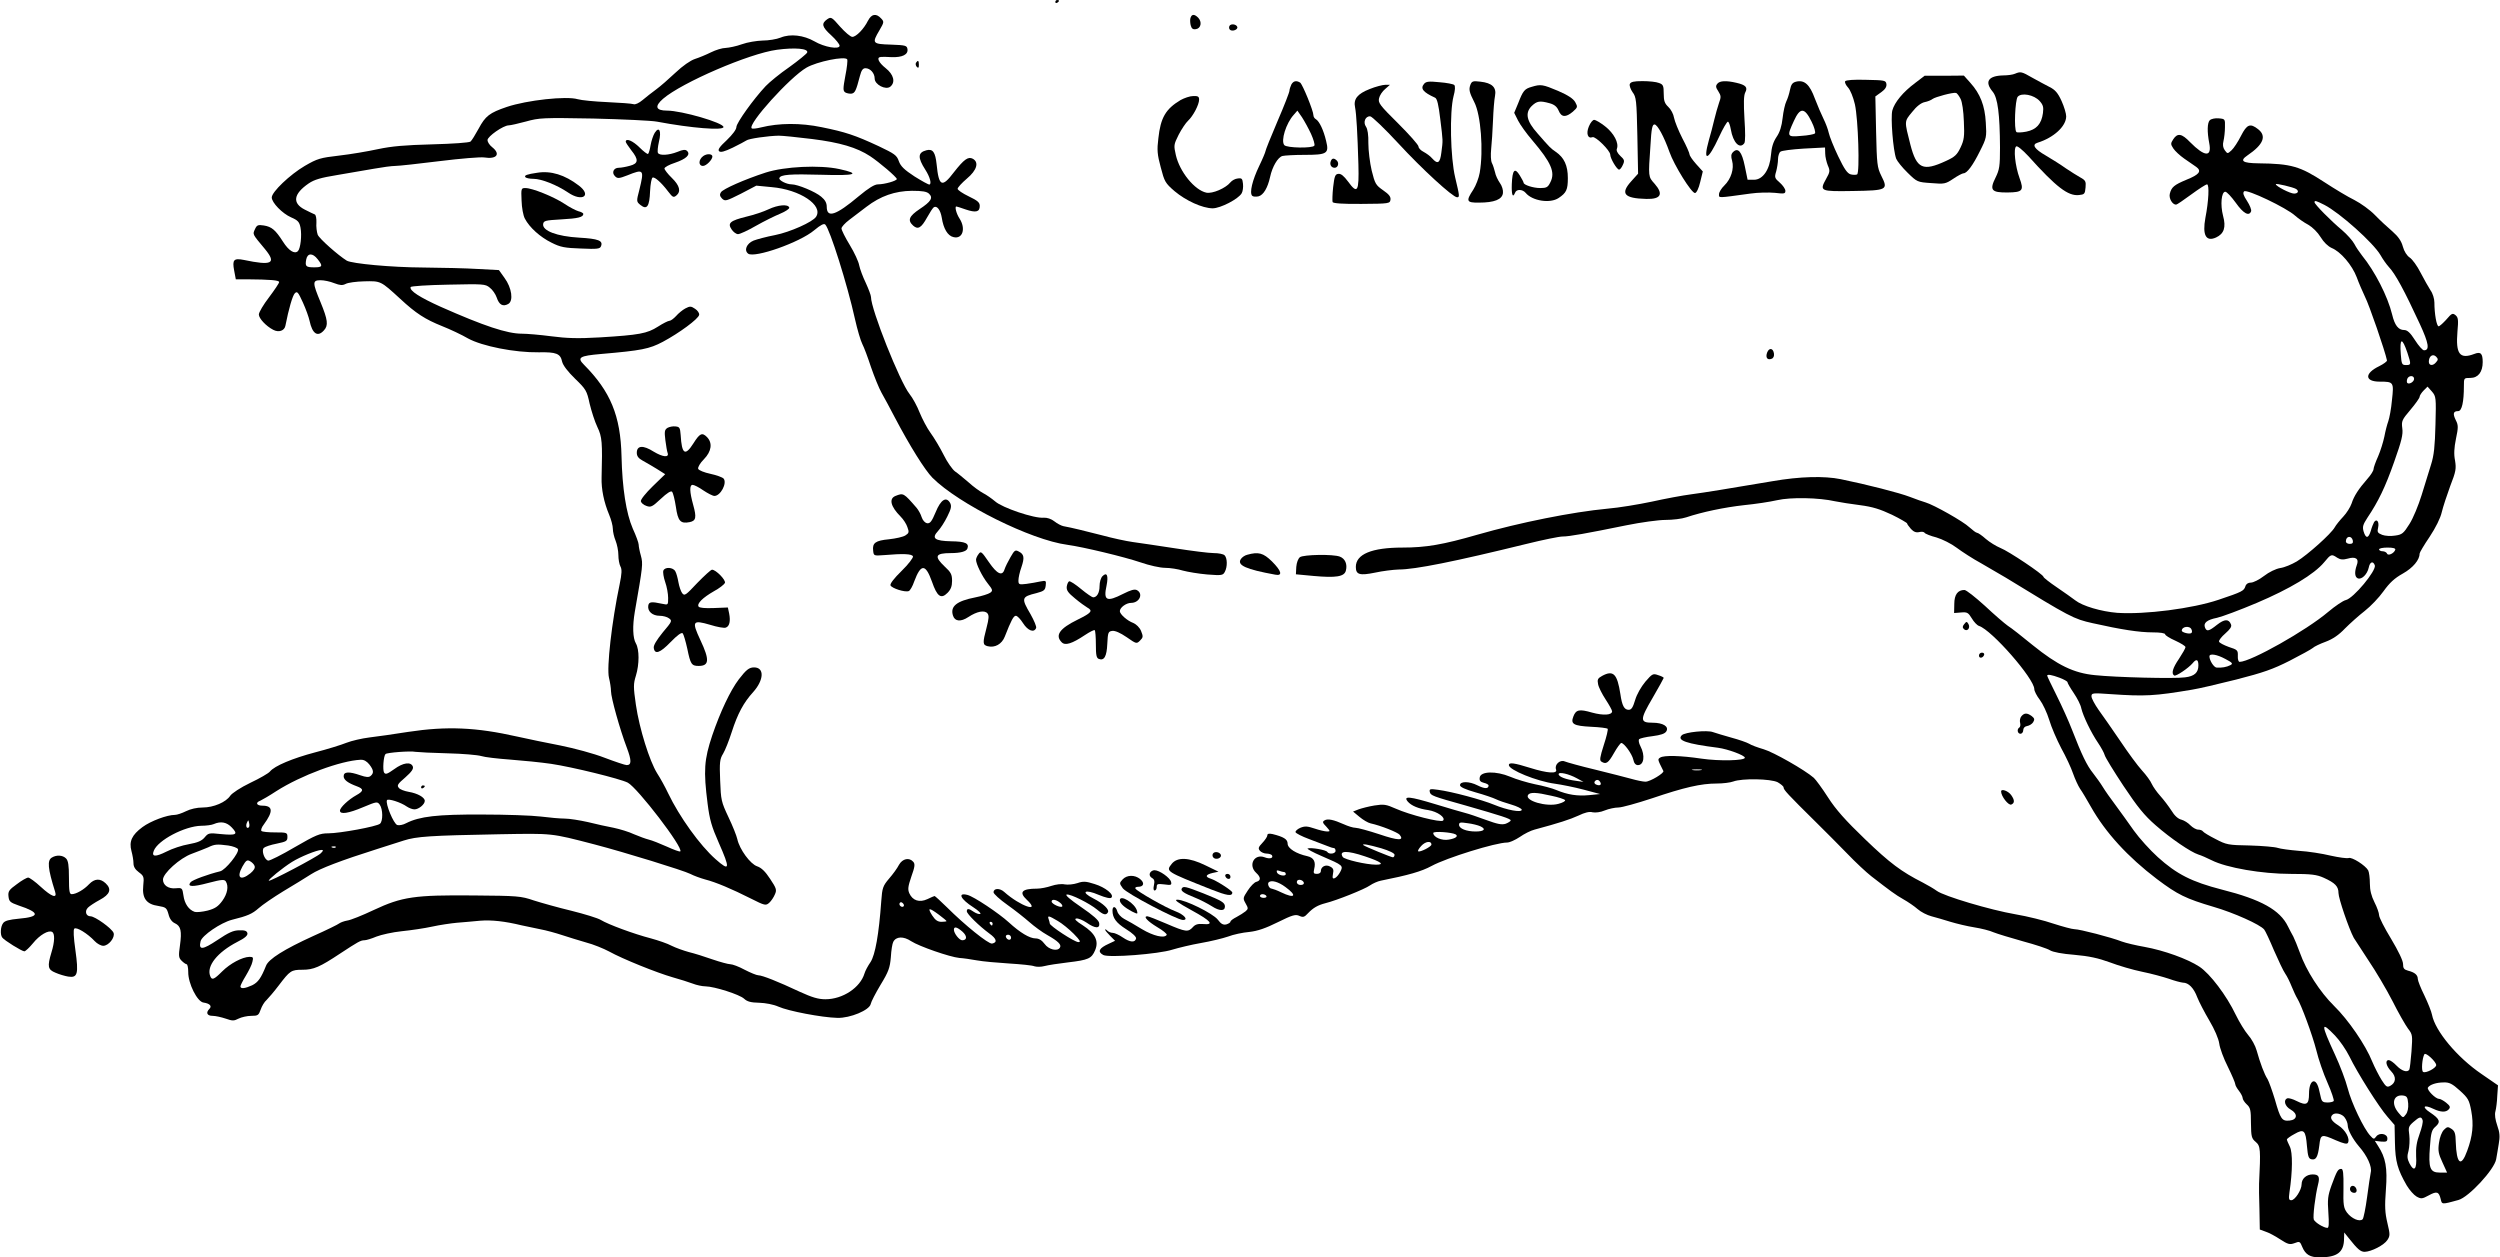 <?xml version="1.0" encoding="UTF-8"?><svg xmlns="http://www.w3.org/2000/svg" xmlns:xlink="http://www.w3.org/1999/xlink" height="682.0" preserveAspectRatio="xMidYMid meet" version="1.0" viewBox="107.6 693.0 1356.0 682.0" width="1356.0" zoomAndPan="magnify"><g id="change1_1"><path d="M6800 14519 c0 -5 5 -7 10 -4 6 3 10 8 10 11 0 2 -4 4 -10 4 -5 0 -10 -5 -10 -11z" fill="inherit" transform="matrix(.1 0 0 -.1 0 2146)"/><path d="M5784 14418 c-22 -45 -64 -88 -85 -88 -10 0 -39 25 -66 55 -46 53 -49 55 -71 40 -32 -23 -28 -41 23 -87 25 -23 45 -48 45 -56 0 -22 -83 -8 -137 24 -58 33 -130 42 -183 20 -22 -9 -66 -16 -98 -16 -31 -1 -82 -9 -112 -20 -30 -11 -70 -19 -88 -20 -18 0 -54 -11 -80 -24 -26 -13 -65 -29 -87 -36 -24 -8 -66 -37 -105 -74 -36 -34 -83 -75 -105 -91 -22 -16 -55 -42 -74 -58 -19 -16 -40 -26 -49 -22 -8 3 -72 8 -141 11 -69 3 -142 10 -162 16 -61 18 -274 -5 -384 -42 -94 -32 -116 -49 -153 -118 -18 -33 -37 -64 -44 -70 -8 -6 -97 -12 -208 -15 -149 -4 -218 -10 -294 -26 -55 -12 -149 -28 -211 -35 -102 -12 -117 -16 -186 -56 -80 -47 -179 -141 -179 -171 0 -28 57 -87 105 -108 37 -16 45 -25 51 -56 8 -42 0 -113 -14 -127 -18 -18 -50 2 -81 51 -41 64 -61 81 -104 88 -32 5 -38 2 -48 -20 -13 -29 -16 -24 55 -109 63 -77 37 -90 -115 -58 -55 11 -64 1 -53 -57 l9 -48 60 0 c127 -1 175 -5 175 -15 0 -6 -25 -43 -55 -83 -30 -39 -55 -81 -55 -93 0 -21 39 -63 78 -83 30 -16 61 -5 66 22 18 92 39 164 51 176 13 13 18 7 44 -50 16 -35 32 -80 36 -99 15 -71 44 -90 78 -52 25 27 21 57 -18 152 -45 108 -45 120 0 120 19 0 52 -7 74 -16 32 -12 44 -13 62 -4 12 7 58 13 101 14 90 2 88 3 195 -95 85 -79 135 -111 227 -148 43 -17 107 -47 141 -67 77 -42 254 -77 383 -75 96 2 118 -7 127 -51 5 -20 30 -53 70 -92 59 -57 64 -65 79 -135 10 -41 28 -98 42 -127 26 -54 28 -83 23 -274 -2 -64 13 -135 41 -202 11 -26 20 -60 20 -76 0 -16 7 -46 15 -65 8 -20 15 -55 15 -77 0 -23 5 -51 11 -62 9 -16 8 -39 -4 -97 -43 -204 -71 -453 -58 -507 6 -24 11 -57 11 -73 0 -35 48 -207 86 -307 26 -69 26 -94 -1 -94 -8 0 -62 18 -120 40 -59 23 -164 51 -238 66 -73 14 -179 36 -237 49 -222 50 -380 57 -591 25 -74 -12 -168 -25 -209 -30 -41 -5 -97 -18 -125 -29 -27 -11 -104 -35 -170 -52 -121 -32 -220 -73 -245 -104 -7 -9 -55 -37 -106 -61 -54 -26 -99 -56 -109 -70 -23 -35 -90 -64 -150 -64 -31 0 -66 -8 -90 -20 -22 -11 -49 -20 -60 -20 -43 0 -131 -33 -176 -66 -58 -43 -74 -78 -60 -130 6 -22 11 -51 11 -66 0 -19 9 -34 29 -49 27 -20 29 -25 24 -73 -7 -68 17 -101 82 -110 41 -7 45 -10 55 -45 6 -25 19 -42 35 -49 32 -15 38 -42 27 -121 -8 -56 -7 -66 9 -82 11 -11 23 -19 27 -19 5 0 9 -19 9 -42 -1 -62 49 -162 83 -166 34 -5 47 -19 32 -34 -21 -21 -13 -38 17 -38 16 0 47 -7 71 -15 37 -13 45 -13 70 0 16 8 47 15 69 15 36 0 40 3 51 34 6 18 20 42 32 52 11 11 41 46 66 79 61 80 67 85 129 85 60 0 94 15 204 88 96 63 111 72 132 72 10 0 39 9 65 20 26 10 88 24 137 29 50 5 124 16 165 25 41 9 102 18 135 21 33 3 89 7 125 11 62 5 135 -3 225 -25 22 -5 67 -14 100 -21 33 -6 87 -21 120 -32 33 -11 92 -29 130 -40 39 -10 95 -33 125 -49 74 -41 258 -115 345 -140 39 -11 87 -26 108 -34 20 -8 52 -15 70 -15 49 -1 184 -44 209 -67 17 -16 37 -21 82 -22 34 -1 77 -9 104 -21 53 -24 236 -59 320 -61 69 -2 175 42 181 76 2 11 26 58 53 103 44 72 51 93 56 150 2 37 8 74 13 83 15 30 55 32 97 4 43 -28 210 -86 262 -91 19 -1 61 -7 94 -13 32 -6 111 -13 175 -17 64 -4 126 -10 137 -15 12 -4 37 -4 55 1 19 5 76 14 128 20 111 13 128 21 147 66 21 50 1 91 -67 135 -38 24 -48 35 -35 37 9 2 34 -8 55 -22 47 -33 74 -34 69 -3 -2 15 -32 42 -98 87 -60 41 -89 66 -78 68 20 4 124 -48 165 -82 33 -28 48 -32 58 -15 10 15 -24 48 -79 76 -71 36 -46 52 30 19 36 -15 63 -21 68 -15 17 16 -32 56 -91 74 -47 15 -61 16 -93 5 -21 -7 -52 -10 -69 -7 -17 4 -48 0 -72 -8 -23 -8 -58 -15 -78 -15 -82 0 -100 -19 -56 -60 80 -75 -36 -35 -122 42 -24 22 -58 21 -58 -2 0 -8 34 -39 75 -68 41 -29 95 -72 120 -94 25 -22 68 -54 97 -70 58 -33 78 -52 68 -68 -13 -22 -61 -11 -83 20 -15 20 -31 30 -49 30 -32 0 -84 31 -145 87 -55 50 -191 141 -225 149 -55 14 -37 -23 32 -67 28 -18 44 -34 38 -36 -7 -3 -23 3 -35 11 -27 19 -38 20 -38 3 0 -14 66 -79 123 -121 39 -28 44 -48 14 -54 -19 -4 -150 102 -244 196 -35 34 -65 62 -68 62 -2 0 -20 -8 -39 -17 -43 -20 -80 -8 -98 32 -9 21 -7 37 11 90 19 53 21 68 11 80 -22 26 -59 18 -78 -16 -9 -18 -33 -51 -54 -75 -33 -39 -37 -50 -42 -121 -13 -182 -33 -292 -58 -331 -14 -20 -29 -48 -33 -62 -23 -77 -118 -140 -212 -140 -39 0 -72 10 -140 41 -117 55 -203 89 -224 89 -9 0 -43 14 -74 30 -31 17 -66 30 -78 30 -11 0 -55 12 -96 26 -42 15 -100 33 -129 40 -29 8 -71 23 -93 34 -22 12 -72 29 -112 40 -93 24 -233 76 -272 100 -16 10 -88 32 -160 50 -71 17 -163 43 -204 56 -70 24 -88 25 -325 27 -322 3 -389 -7 -543 -79 -61 -29 -126 -55 -143 -57 -17 -3 -36 -10 -43 -15 -7 -6 -70 -37 -142 -69 -158 -72 -242 -125 -256 -161 -27 -67 -43 -90 -75 -106 -39 -18 -64 -21 -64 -6 0 5 13 31 29 57 16 27 33 60 36 76 6 24 4 27 -16 27 -39 -1 -105 -36 -148 -79 -45 -45 -56 -49 -65 -25 -21 54 39 129 147 185 42 21 57 35 55 47 -3 13 -14 17 -44 16 -32 0 -58 -12 -119 -53 -81 -54 -103 -56 -91 -6 8 31 109 100 170 116 85 21 110 32 145 63 20 18 80 59 134 92 54 32 122 74 150 92 48 31 163 75 362 138 44 14 107 34 141 45 69 22 140 27 519 34 292 5 276 7 515 -55 168 -44 482 -141 520 -160 19 -10 55 -23 80 -30 59 -15 146 -52 247 -103 79 -40 83 -40 102 -23 10 9 24 30 30 45 11 24 8 33 -26 84 -26 40 -47 60 -70 68 -37 12 -96 92 -108 148 -4 18 -25 71 -48 119 -39 83 -41 92 -45 199 -4 98 -2 116 16 145 11 18 32 71 47 118 32 99 64 159 116 216 59 66 62 134 5 134 -27 0 -43 -13 -83 -65 -46 -61 -100 -175 -144 -304 -44 -132 -48 -190 -25 -371 11 -86 22 -124 60 -210 64 -145 61 -159 -17 -90 -85 75 -196 230 -257 357 -16 34 -43 83 -60 109 -41 66 -96 241 -115 371 -14 97 -14 113 0 158 19 62 19 142 0 175 -17 29 -19 94 -6 171 44 252 45 260 33 305 -7 24 -12 51 -12 60 0 9 -14 48 -32 87 -36 83 -57 220 -61 392 -5 220 -60 352 -204 497 -39 39 -23 48 93 58 220 19 261 27 335 66 88 47 193 124 197 146 2 9 -8 24 -22 33 -22 15 -28 15 -53 2 -15 -8 -38 -27 -50 -41 -13 -14 -29 -26 -36 -26 -7 0 -35 -14 -63 -32 -58 -37 -101 -45 -314 -58 -120 -7 -180 -5 -264 6 -61 8 -132 14 -159 14 -81 0 -206 42 -441 146 -113 51 -170 87 -163 107 1 5 93 11 203 13 191 4 202 4 226 -16 15 -11 32 -36 38 -54 13 -39 33 -51 62 -35 30 16 20 88 -20 142 l-30 42 -113 6 c-63 4 -197 7 -299 8 -173 1 -384 21 -413 37 -47 29 -150 120 -158 141 -5 14 -9 44 -7 66 1 22 -3 42 -9 44 -6 2 -30 14 -54 26 -69 35 -62 85 21 142 31 21 65 31 157 46 65 11 154 26 198 34 44 8 96 15 115 15 19 0 127 12 240 26 113 14 222 23 242 20 68 -11 91 18 43 56 -14 11 -25 28 -25 38 0 20 86 80 115 80 10 0 53 10 94 21 72 20 91 21 366 16 159 -4 315 -11 345 -17 186 -35 360 -49 360 -29 0 23 -227 89 -306 89 -62 0 -69 23 -22 64 102 88 468 246 618 266 97 13 172 7 164 -15 -3 -7 -47 -43 -97 -79 -51 -35 -108 -82 -128 -103 -66 -70 -159 -200 -159 -222 0 -13 -20 -40 -52 -71 -39 -36 -50 -52 -42 -60 8 -8 28 -3 74 19 34 17 67 34 74 39 12 10 118 25 176 26 19 0 100 -8 180 -18 152 -19 243 -46 315 -93 50 -33 145 -114 145 -124 0 -10 -67 -29 -102 -29 -19 0 -51 -20 -104 -64 -125 -105 -174 -121 -174 -57 0 20 -9 37 -30 54 -31 27 -128 67 -160 67 -28 0 -71 22 -67 34 6 19 57 23 230 18 184 -6 215 5 95 31 -106 23 -297 14 -399 -19 -114 -37 -232 -89 -243 -107 -8 -12 -6 -21 6 -34 17 -16 22 -14 102 26 l84 44 83 -8 c154 -13 282 -99 241 -161 -18 -28 -141 -83 -222 -99 -47 -9 -99 -23 -117 -30 -38 -16 -53 -53 -29 -71 35 -25 280 61 358 127 36 30 53 38 60 31 25 -25 120 -326 161 -512 13 -58 31 -119 40 -136 9 -17 30 -73 47 -125 18 -52 43 -114 57 -139 14 -25 46 -83 70 -130 84 -160 165 -289 206 -331 143 -143 535 -338 732 -364 87 -12 307 -65 396 -95 49 -17 107 -30 135 -30 27 0 70 -7 96 -15 26 -7 85 -17 132 -21 78 -6 85 -5 95 14 15 27 14 75 -1 90 -7 7 -33 12 -59 12 -26 0 -120 12 -210 26 -90 14 -193 29 -229 34 -36 5 -110 21 -165 36 -94 24 -162 41 -211 50 -11 2 -34 14 -49 26 -18 14 -40 21 -59 20 -50 -5 -224 54 -262 88 -19 16 -49 37 -67 46 -17 9 -53 35 -78 58 -26 22 -58 49 -73 59 -14 10 -43 51 -62 90 -20 40 -52 93 -71 119 -19 26 -45 76 -59 110 -13 34 -38 80 -55 101 -52 65 -209 459 -209 526 0 9 -13 43 -28 76 -16 33 -32 76 -36 96 -3 19 -26 69 -51 110 -25 41 -45 81 -45 90 0 8 19 29 43 47 23 17 65 49 92 70 77 59 155 86 247 87 57 0 81 -4 93 -16 23 -22 11 -42 -51 -83 -58 -39 -67 -61 -35 -90 26 -23 44 -12 75 44 15 27 31 52 37 56 17 10 36 -15 43 -57 9 -59 32 -98 63 -105 50 -13 69 46 33 101 -17 26 -27 65 -17 65 2 0 25 -7 50 -16 56 -19 77 -14 77 19 0 19 -12 29 -60 52 -33 16 -60 34 -60 41 0 7 23 32 50 55 55 46 67 89 32 108 -25 13 -47 -3 -102 -73 -65 -86 -82 -78 -94 43 -7 65 -20 85 -55 76 -47 -12 -49 -39 -6 -106 25 -39 35 -77 22 -80 -5 -1 -41 19 -81 44 -55 36 -75 55 -85 83 -11 32 -23 40 -109 81 -129 60 -181 77 -309 103 -115 24 -232 23 -329 -1 -24 -6 -48 -9 -51 -5 -23 22 207 277 297 329 57 33 209 64 221 45 3 -5 -1 -45 -10 -89 -13 -70 -13 -81 -1 -90 8 -5 24 -8 34 -7 19 3 25 15 46 96 8 31 16 42 30 42 26 0 50 -27 50 -56 0 -33 60 -64 85 -44 29 24 18 66 -25 100 -39 31 -52 59 -27 61 6 1 33 1 59 -1 58 -2 90 14 86 43 -3 20 -9 22 -90 25 -101 3 -104 7 -62 78 25 43 26 46 9 64 -27 29 -52 25 -71 -12z m-2985 -1294 c29 -37 27 -44 -18 -44 -46 0 -51 5 -44 43 7 35 35 36 62 1z m705 -2680 c82 -2 164 -9 183 -15 18 -6 88 -14 156 -19 67 -5 167 -15 222 -23 115 -17 375 -81 416 -102 53 -28 303 -354 285 -373 -3 -3 -36 9 -73 26 -38 17 -81 34 -98 38 -16 4 -52 17 -80 29 -27 13 -77 28 -110 35 -33 6 -96 20 -140 31 -45 10 -101 19 -126 19 -24 0 -83 5 -129 11 -47 6 -191 11 -320 11 -243 1 -338 -10 -411 -47 -16 -9 -38 -13 -48 -10 -20 6 -66 118 -56 135 6 10 74 -11 108 -35 12 -8 30 -15 41 -15 23 0 56 27 56 46 0 19 -39 41 -87 49 -23 4 -48 13 -54 22 -11 13 -6 21 35 56 35 31 46 47 41 60 -11 26 -52 21 -101 -15 -38 -27 -47 -30 -55 -18 -8 14 -3 89 8 100 7 8 135 18 163 12 14 -2 92 -6 174 -8z m-425 -60 c24 -31 26 -47 7 -63 -10 -8 -24 -7 -56 4 -60 21 -90 20 -90 -5 0 -20 23 -37 72 -55 38 -14 37 -26 -3 -48 -43 -24 -89 -67 -89 -84 0 -22 46 -15 126 19 74 31 77 31 90 13 17 -24 18 -89 1 -103 -17 -15 -218 -52 -280 -52 -47 0 -66 -8 -182 -75 -71 -42 -136 -74 -144 -73 -21 4 -38 55 -24 69 6 6 38 17 70 23 52 11 58 14 58 36 0 24 -3 25 -67 25 -36 0 -70 3 -74 8 -4 4 1 20 13 35 52 71 50 102 -8 102 -32 0 -39 17 -11 27 9 4 49 27 87 52 135 86 349 165 457 170 18 1 33 -8 47 -25z m-653 -341 c-11 -11 -19 6 -11 24 8 17 8 17 12 0 3 -10 2 -21 -1 -24z m-92 -2 c35 -37 24 -43 -60 -35 -64 7 -68 6 -88 -18 -16 -19 -37 -28 -86 -37 -36 -6 -90 -24 -121 -40 -60 -30 -82 -29 -69 4 22 58 168 134 257 136 26 0 57 4 68 9 39 17 71 11 99 -19z m-20 -97 c26 -4 50 -13 53 -20 7 -20 -68 -113 -97 -120 -66 -16 -150 -47 -160 -59 -21 -26 10 -27 96 -4 73 19 87 20 95 8 16 -26 9 -66 -19 -105 -23 -31 -39 -42 -80 -53 -28 -7 -60 -10 -70 -7 -32 11 -55 44 -61 89 -6 41 -7 42 -42 39 -40 -4 -69 17 -69 47 0 34 92 117 156 140 32 12 73 28 89 35 35 17 47 18 109 10z m583 -10 c-3 -3 -12 -4 -19 -1 -8 3 -5 6 6 6 11 1 17 -2 13 -5z m-82 -33 c-21 -20 -275 -154 -281 -148 -5 5 75 70 126 102 45 28 133 64 160 65 11 0 10 -5 -5 -19z m-358 -68 c4 -11 -4 -24 -23 -40 -54 -43 -77 -24 -43 37 19 33 25 38 41 29 11 -6 22 -17 25 -26z m4367 -198 c11 -8 17 -18 13 -22 -9 -8 -57 14 -57 27 0 14 22 12 44 -5z m-847 -21 c-9 -9 -28 6 -21 18 4 6 10 6 17 -1 6 -6 8 -13 4 -17z m191 -45 c23 -17 42 -33 42 -35 0 -2 -12 -4 -27 -4 -21 0 -34 9 -51 35 -27 43 -18 44 36 4z m645 -34 c23 -13 62 -45 87 -70 35 -36 40 -45 25 -45 -21 0 -155 88 -155 101 0 4 -3 14 -6 23 -8 22 0 20 49 -9z m-353 -15 c0 -5 -2 -10 -4 -10 -3 0 -8 5 -11 10 -3 6 -1 10 4 10 6 0 11 -4 11 -10z m-164 -43 c27 -24 26 -47 -1 -47 -16 0 -45 38 -45 57 0 19 16 16 46 -10z m264 -33 c0 -17 -22 -14 -28 4 -2 7 3 12 12 12 9 0 16 -7 16 -16z" fill="inherit" transform="matrix(.1 0 0 -.1 0 2146)"/><path d="M3360 10259 c0 -5 5 -7 10 -4 6 3 10 8 10 11 0 2 -4 4 -10 4 -5 0 -10 -5 -10 -11z" fill="inherit" transform="matrix(.1 0 0 -.1 0 2146)"/><path d="M7534 14435 c-4 -8 -3 -27 0 -41 5 -19 12 -25 29 -22 27 4 34 39 12 62 -20 20 -34 20 -41 1z" fill="inherit" transform="matrix(.1 0 0 -.1 0 2146)"/><path d="M7745 14390 c-4 -7 -3 -16 2 -21 12 -12 45 0 40 15 -5 15 -34 19 -42 6z" fill="inherit" transform="matrix(.1 0 0 -.1 0 2146)"/><path d="M6044 14189 c-3 -6 -1 -16 5 -22 8 -8 11 -5 11 11 0 24 -5 28 -16 11z" fill="inherit" transform="matrix(.1 0 0 -.1 0 2146)"/><path d="M12005 14130 c-11 -5 -39 -9 -63 -9 -82 -2 -103 -34 -58 -88 28 -33 39 -123 40 -303 0 -102 -3 -120 -24 -163 -34 -68 -23 -82 65 -81 82 1 90 10 65 78 -24 66 -34 162 -18 172 6 4 32 -17 65 -52 153 -170 216 -218 275 -212 30 3 33 6 36 41 3 33 0 39 -29 55 -17 9 -52 32 -78 49 -25 18 -74 49 -108 69 -63 36 -78 60 -45 70 87 27 155 89 155 143 0 15 -11 52 -25 83 -20 44 -35 61 -65 76 -21 11 -63 33 -93 50 -59 34 -64 35 -95 22z m134 -148 c19 -21 22 -33 18 -65 -8 -60 -36 -90 -90 -101 -26 -5 -50 -6 -54 -2 -14 13 -7 174 7 191 20 24 89 11 119 -23z" fill="inherit" transform="matrix(.1 0 0 -.1 0 2146)"/><path d="M11464 14080 c-66 -49 -112 -105 -124 -149 -10 -38 4 -216 21 -262 6 -14 33 -48 62 -76 51 -50 53 -51 127 -56 72 -6 78 -5 120 23 25 17 50 30 56 30 19 0 51 43 89 120 36 71 37 77 32 155 -5 92 -30 156 -84 216 l-35 39 -107 -1 -106 0 -51 -39z m246 -86 c9 -17 16 -67 18 -123 4 -81 1 -101 -18 -141 -19 -40 -31 -51 -79 -73 -125 -58 -159 -43 -193 88 -33 130 -34 125 9 177 24 31 49 50 68 54 16 3 36 11 43 17 14 11 111 37 127 33 6 -1 17 -16 25 -32z" fill="inherit" transform="matrix(.1 0 0 -.1 0 2146)"/><path d="M11084 14089 c-3 -6 4 -21 16 -34 12 -13 28 -52 37 -91 18 -81 27 -370 12 -380 -6 -3 -21 -3 -34 0 -19 5 -35 28 -69 99 -24 50 -47 108 -51 127 -4 19 -17 53 -28 75 -11 22 -32 71 -47 110 -28 77 -57 103 -102 92 -20 -5 -27 -15 -33 -44 -4 -21 -13 -49 -20 -63 -7 -14 -16 -54 -20 -90 -5 -45 -15 -77 -33 -103 -18 -27 -27 -56 -30 -96 -6 -80 -44 -136 -92 -136 l-35 0 -15 73 c-16 80 -37 104 -64 77 -11 -11 -12 -23 -5 -47 12 -43 -6 -99 -42 -134 -16 -15 -29 -37 -29 -47 0 -22 -13 -22 170 3 41 6 101 7 133 4 51 -6 57 -5 57 11 0 10 -14 30 -30 44 -28 24 -30 29 -20 61 5 19 10 49 10 66 0 17 6 36 13 41 6 6 64 13 127 17 l115 6 1 -33 c0 -17 7 -46 14 -64 13 -29 12 -36 -9 -73 -37 -67 -33 -69 145 -66 187 3 193 6 154 83 -22 45 -24 62 -28 239 l-4 191 32 23 c21 15 30 29 28 44 -3 20 -9 21 -110 23 -67 2 -109 -1 -114 -8z m-182 -219 c15 -30 23 -59 18 -64 -4 -4 -38 -11 -74 -13 -78 -7 -79 -4 -40 81 34 75 58 74 96 -4z" fill="inherit" transform="matrix(.1 0 0 -.1 0 2146)"/><path d="M8080 14071 c-5 -11 -10 -26 -10 -33 0 -8 -29 -83 -65 -166 -36 -84 -65 -157 -65 -162 0 -4 -15 -41 -34 -80 -37 -77 -54 -146 -38 -162 5 -5 20 -6 34 -3 27 7 50 46 63 105 12 56 42 107 67 114 13 3 66 6 119 6 123 0 135 7 118 75 -14 60 -37 107 -55 118 -8 4 -14 14 -14 22 0 24 -59 168 -72 177 -21 13 -37 9 -48 -11z m107 -267 c13 -29 22 -58 18 -64 -9 -15 -150 -13 -163 3 -20 24 10 119 51 164 l20 23 25 -36 c13 -20 35 -60 49 -90z" fill="inherit" transform="matrix(.1 0 0 -.1 0 2146)"/><path d="M8800 14075 c-21 -25 -6 -45 60 -75 11 -5 19 -39 28 -116 15 -123 15 -112 6 -181 -7 -58 -20 -66 -50 -32 -10 12 -31 27 -46 35 -16 8 -28 21 -28 29 0 9 -50 65 -110 125 -100 99 -110 112 -104 137 3 15 18 38 33 50 l26 23 -25 0 c-14 0 -53 -10 -85 -23 -66 -26 -89 -54 -79 -100 7 -34 13 -140 18 -309 4 -149 -5 -163 -56 -93 -23 31 -39 44 -53 42 -17 -2 -21 -12 -28 -72 -4 -38 -5 -75 -3 -81 3 -7 53 -11 158 -10 149 1 153 2 156 23 2 16 -8 29 -40 51 -40 28 -44 35 -62 107 -10 43 -18 109 -18 148 1 45 -4 77 -13 90 -17 24 -3 58 23 56 9 0 78 -66 152 -146 129 -140 296 -293 319 -293 15 0 14 6 -10 107 -26 108 -31 355 -9 441 9 32 10 55 4 61 -5 5 -41 12 -80 15 -59 6 -73 4 -84 -9z" fill="inherit" transform="matrix(.1 0 0 -.1 0 2146)"/><path d="M9051 14069 c-9 -25 -5 -41 22 -94 35 -68 50 -261 29 -382 -5 -29 -21 -70 -35 -92 -41 -62 -37 -71 31 -70 83 0 126 17 130 52 2 15 -5 39 -17 55 -11 16 -23 41 -26 58 -4 16 -11 39 -17 50 -6 12 -7 45 -4 75 3 30 8 99 10 154 2 55 7 116 11 135 9 46 -16 70 -79 77 -41 5 -47 3 -55 -18z" fill="inherit" transform="matrix(.1 0 0 -.1 0 2146)"/><path d="M9916 14074 c-3 -8 4 -28 15 -44 20 -26 22 -44 26 -235 l4 -207 -36 -40 c-62 -68 -41 -94 81 -97 79 -2 94 26 44 83 -34 38 -34 35 -22 206 5 92 10 115 22 115 16 0 52 -67 81 -149 25 -72 121 -226 139 -223 8 1 20 25 28 60 l14 57 -36 40 c-20 22 -36 46 -36 53 0 6 -17 46 -39 87 -21 41 -41 91 -45 111 -3 20 -17 46 -31 59 -20 19 -25 33 -25 72 0 43 -3 50 -26 58 -14 6 -54 10 -89 10 -48 0 -64 -4 -69 -16z" fill="inherit" transform="matrix(.1 0 0 -.1 0 2146)"/><path d="M10391 14076 c-10 -12 -9 -20 5 -41 15 -24 16 -31 4 -63 -7 -21 -19 -62 -26 -92 -7 -30 -20 -80 -29 -110 -34 -122 -5 -113 55 17 21 46 43 83 48 83 5 0 12 -19 16 -42 12 -71 48 -109 73 -75 6 7 6 59 1 132 -5 86 -4 127 4 143 15 28 4 41 -48 53 -56 13 -90 11 -103 -5z" fill="inherit" transform="matrix(.1 0 0 -.1 0 2146)"/><path d="M9384 14059 c-39 -11 -47 -21 -73 -88 l-22 -53 21 -42 c11 -22 46 -71 78 -108 102 -120 125 -173 97 -227 -13 -27 -21 -31 -55 -31 -38 0 -90 17 -90 29 0 3 -9 21 -21 40 -27 44 -40 30 -43 -48 -2 -58 5 -78 18 -46 7 20 40 19 57 -1 36 -44 133 -59 179 -28 42 28 50 45 50 108 0 68 -20 111 -65 142 -29 20 -32 23 -100 101 -59 66 -68 110 -32 147 29 28 44 31 98 16 26 -7 40 -19 49 -40 15 -37 39 -38 77 -6 27 24 27 26 13 52 -11 19 -38 37 -93 61 -83 35 -94 37 -143 22z" fill="inherit" transform="matrix(.1 0 0 -.1 0 2146)"/><path d="M7479 13987 c-80 -48 -108 -95 -120 -207 -8 -63 -6 -88 13 -158 20 -77 24 -85 75 -129 62 -52 150 -92 206 -93 43 0 141 51 158 82 6 10 9 33 7 51 -3 28 -6 32 -28 29 -14 -1 -32 -11 -40 -21 -26 -32 -98 -63 -131 -56 -64 14 -144 113 -165 203 -12 53 -12 57 15 111 16 31 39 65 51 76 27 25 60 87 60 115 0 16 -6 20 -32 19 -18 0 -49 -11 -69 -22z" fill="inherit" transform="matrix(.1 0 0 -.1 0 2146)"/><path d="M13062 13878 c-14 -14 -15 -63 -3 -125 15 -77 -25 -74 -104 6 -45 47 -68 51 -91 16 -15 -23 -15 -27 0 -50 9 -14 36 -39 59 -55 23 -16 52 -36 65 -45 32 -23 17 -42 -53 -70 -67 -28 -81 -40 -90 -76 -6 -25 14 -59 34 -59 5 0 41 25 82 55 41 30 79 55 86 55 13 0 9 -90 -9 -182 -17 -93 3 -131 58 -106 43 20 55 55 38 117 -16 61 -9 131 12 131 8 0 33 -27 57 -60 41 -58 72 -75 83 -46 3 8 -7 33 -22 56 -20 30 -24 44 -16 52 14 14 230 -89 277 -132 17 -15 48 -37 71 -49 24 -14 51 -41 67 -67 17 -28 40 -50 60 -59 49 -20 111 -93 136 -159 11 -31 32 -78 44 -104 23 -44 110 -297 120 -347 1 -5 -18 -19 -42 -31 -81 -39 -80 -84 3 -84 75 0 77 -2 66 -100 -4 -47 -14 -98 -20 -115 -6 -16 -16 -54 -21 -82 -6 -29 -21 -78 -34 -108 -14 -31 -25 -62 -25 -70 0 -8 -15 -32 -33 -52 -48 -55 -73 -93 -86 -134 -7 -20 -27 -52 -45 -71 -18 -19 -40 -46 -47 -59 -19 -34 -146 -148 -205 -184 -27 -16 -67 -33 -90 -36 -24 -4 -61 -22 -88 -43 -26 -20 -58 -36 -71 -36 -15 0 -26 -7 -30 -20 -8 -25 -17 -30 -145 -73 -142 -48 -400 -81 -550 -71 -87 7 -189 37 -228 68 -15 12 -60 43 -99 70 -40 27 -73 53 -73 57 0 13 -190 140 -234 157 -22 9 -58 31 -79 49 -20 18 -42 33 -47 33 -6 0 -24 14 -42 30 -32 31 -193 122 -238 135 -14 4 -52 17 -85 30 -57 22 -233 67 -375 96 -89 18 -221 15 -370 -11 -262 -44 -358 -60 -440 -71 -47 -6 -143 -24 -215 -40 -71 -15 -179 -33 -240 -38 -191 -18 -475 -75 -705 -141 -187 -54 -279 -70 -407 -70 -167 0 -253 -36 -253 -105 0 -42 21 -48 104 -31 41 9 99 16 128 17 90 0 303 43 694 139 89 22 177 40 195 40 37 0 126 16 347 61 79 16 174 29 212 29 38 0 89 6 112 14 87 29 206 54 313 66 61 6 141 18 180 27 74 17 227 14 315 -6 25 -5 86 -15 135 -21 69 -9 109 -22 173 -52 45 -22 82 -44 82 -47 0 -4 10 -17 21 -30 15 -16 28 -21 45 -17 12 3 25 2 29 -4 3 -5 32 -17 64 -25 33 -10 81 -34 110 -56 28 -21 88 -60 134 -85 45 -26 105 -61 132 -77 351 -215 368 -224 471 -247 156 -35 253 -50 327 -50 40 0 67 -4 67 -11 0 -5 25 -21 55 -34 30 -14 55 -29 55 -35 0 -6 -16 -34 -35 -63 -35 -51 -43 -81 -26 -91 9 -6 77 40 100 67 20 25 31 21 31 -12 0 -39 -21 -59 -73 -65 -54 -8 -377 0 -488 12 -115 11 -203 54 -338 163 -56 46 -117 94 -135 105 -17 12 -73 60 -124 108 -52 47 -101 86 -111 86 -36 0 -55 -25 -55 -76 l-1 -49 38 3 c33 3 39 -1 58 -32 11 -19 29 -38 39 -41 69 -22 300 -286 300 -343 0 -10 13 -36 30 -58 16 -21 39 -70 51 -109 11 -38 41 -107 65 -153 25 -45 54 -107 64 -137 11 -31 28 -68 38 -83 11 -15 37 -59 59 -98 79 -140 200 -272 358 -392 113 -85 156 -106 308 -151 107 -31 253 -96 274 -123 6 -7 30 -58 53 -113 24 -55 51 -112 61 -126 10 -14 25 -45 35 -70 10 -24 23 -53 30 -64 22 -35 82 -197 104 -283 11 -46 38 -125 60 -174 22 -50 37 -95 34 -100 -3 -4 -18 -8 -34 -8 -24 0 -31 5 -36 28 -3 15 -8 36 -11 47 -17 65 -53 47 -53 -27 0 -59 -13 -67 -67 -40 -21 11 -44 17 -50 15 -24 -9 -14 -44 17 -61 41 -23 37 -56 -6 -60 -41 -4 -49 8 -79 114 -15 49 -33 99 -40 111 -17 25 -40 87 -59 155 -7 26 -28 64 -46 84 -18 21 -48 70 -67 109 -50 105 -140 224 -198 262 -64 42 -192 88 -297 107 -46 8 -101 21 -123 29 -59 23 -229 67 -257 67 -13 0 -64 14 -114 30 -49 17 -142 40 -207 51 -134 23 -387 98 -426 127 -15 11 -49 31 -76 45 -116 59 -178 105 -313 235 -106 102 -158 160 -201 227 -32 50 -67 97 -77 106 -49 43 -220 140 -272 155 -31 9 -67 22 -79 30 -12 7 -55 22 -96 33 -40 11 -85 25 -100 30 -31 12 -152 0 -169 -17 -28 -28 24 -46 197 -68 52 -7 145 -41 145 -54 0 -16 -139 -19 -235 -5 -114 17 -203 19 -224 6 -15 -10 -15 -9 17 -73 6 -11 -72 -58 -97 -58 -13 0 -47 7 -75 15 -28 8 -116 30 -196 50 -80 19 -155 40 -167 45 -26 11 -57 -18 -47 -44 9 -24 -45 -21 -141 9 -86 27 -115 31 -115 15 0 -26 152 -88 250 -101 36 -5 106 -19 155 -32 l90 -24 -60 -6 c-63 -6 -116 2 -178 28 -21 9 -73 23 -115 31 -42 9 -103 27 -135 41 -77 32 -160 30 -165 -4 -3 -17 3 -24 22 -29 14 -3 26 -10 26 -14 0 -20 -22 -19 -60 0 -45 23 -95 23 -95 1 0 -10 29 -23 85 -39 47 -13 96 -30 110 -37 14 -7 51 -20 83 -29 31 -9 57 -22 57 -28 0 -17 -80 -2 -150 27 -65 27 -228 71 -304 81 -43 6 -48 5 -45 -11 4 -20 15 -24 194 -74 195 -56 245 -72 245 -81 0 -4 -12 -12 -27 -18 -22 -7 -45 -2 -108 21 -44 16 -93 33 -110 37 -16 4 -92 26 -167 49 -135 41 -172 45 -147 14 19 -23 60 -40 112 -47 50 -8 96 -41 80 -57 -12 -12 -181 31 -257 65 -52 23 -64 25 -115 17 -31 -5 -69 -15 -86 -21 l-30 -12 35 -29 c19 -16 46 -32 60 -35 55 -12 146 -48 158 -62 26 -33 -8 -32 -111 3 -58 19 -116 35 -129 35 -13 0 -41 9 -63 19 -56 25 -88 32 -105 21 -12 -7 -11 -13 10 -34 22 -25 22 -26 4 -26 -11 0 -42 7 -68 16 -39 13 -52 14 -77 4 -16 -7 -28 -18 -26 -24 2 -6 35 -23 73 -37 38 -14 82 -31 97 -37 16 -7 33 -12 38 -12 5 0 9 -7 9 -15 0 -16 -35 -21 -45 -6 -6 11 -87 25 -106 19 -7 -2 28 -21 77 -42 116 -50 117 -51 99 -86 -8 -15 -21 -30 -29 -33 -12 -5 -14 0 -10 23 5 22 2 31 -16 40 -24 13 -50 -1 -50 -26 0 -8 -9 -14 -21 -14 -18 0 -20 4 -15 26 10 40 -2 62 -37 70 -60 13 -107 42 -107 68 0 24 -22 37 -82 52 -20 4 -28 2 -28 -7 0 -7 -12 -25 -27 -41 -22 -23 -24 -30 -13 -43 7 -8 23 -15 36 -15 12 0 25 -4 29 -9 9 -16 -12 -22 -40 -11 -56 21 -91 -43 -45 -85 25 -23 26 -41 1 -48 -11 -2 -32 -24 -47 -47 -27 -41 -27 -43 -12 -70 15 -26 15 -30 0 -43 -10 -8 -32 -22 -49 -31 -18 -9 -33 -20 -33 -25 0 -5 -10 -11 -22 -15 -18 -4 -29 2 -47 26 -27 34 -177 108 -219 108 -20 0 0 -15 78 -58 106 -58 124 -80 60 -74 -26 2 -41 -2 -54 -17 -26 -28 -37 -27 -144 19 -51 22 -97 40 -103 40 -24 0 1 -27 54 -59 31 -18 54 -37 51 -42 -12 -20 -72 -6 -134 31 -36 22 -79 47 -97 56 -17 9 -34 28 -37 41 -8 28 -26 31 -26 4 0 -40 20 -67 74 -101 34 -21 55 -41 54 -50 -5 -24 -32 -22 -72 5 -20 14 -45 25 -54 25 -10 0 -23 5 -30 12 -7 7 -12 9 -12 5 0 -3 12 -18 27 -33 l27 -27 -34 -16 c-53 -24 -63 -43 -30 -61 29 -16 301 5 375 29 33 10 103 27 155 36 52 9 118 25 147 35 28 11 80 22 115 25 45 5 89 20 155 53 79 39 96 44 117 34 20 -9 27 -7 47 15 28 29 52 43 94 54 61 15 213 76 241 96 16 11 43 23 59 26 150 30 221 50 276 80 81 44 348 127 410 127 13 0 44 14 68 30 24 17 60 35 80 40 134 36 192 55 238 76 35 17 60 23 77 18 15 -3 43 0 66 10 22 9 56 16 74 16 19 0 101 23 183 50 174 59 265 80 350 80 34 0 74 5 90 11 48 18 203 15 241 -4 17 -10 32 -22 32 -28 0 -13 19 -34 180 -193 47 -46 121 -121 166 -167 44 -46 103 -101 130 -122 102 -79 130 -100 174 -125 25 -14 60 -38 77 -53 18 -16 52 -33 75 -39 24 -6 70 -20 103 -30 33 -10 91 -24 129 -30 38 -6 86 -18 105 -27 20 -8 92 -30 160 -49 67 -18 134 -40 147 -49 15 -9 65 -19 131 -24 80 -7 130 -18 193 -41 47 -18 126 -41 175 -51 50 -10 115 -28 145 -38 30 -11 65 -20 76 -21 31 0 59 -29 78 -80 10 -25 39 -81 65 -125 29 -49 50 -98 54 -125 3 -25 24 -82 47 -127 22 -45 40 -87 40 -94 0 -6 9 -22 20 -36 11 -14 20 -32 20 -39 0 -7 10 -23 22 -34 20 -18 23 -31 23 -102 1 -73 3 -83 26 -102 26 -22 27 -41 18 -226 -1 -14 0 -75 2 -137 l2 -112 30 -11 c17 -5 53 -24 80 -42 43 -28 53 -30 78 -21 28 11 30 10 43 -22 17 -40 42 -55 93 -55 97 0 133 28 133 103 l1 32 24 -30 c49 -62 65 -75 87 -75 36 1 105 36 123 64 15 23 15 30 0 93 -13 55 -15 89 -8 180 9 119 -1 174 -43 238 l-17 27 34 -4 c28 -2 34 0 34 17 0 26 -44 34 -61 10 -11 -15 -14 -15 -31 4 -36 38 -103 179 -123 257 -11 43 -42 125 -69 183 -78 169 -78 185 0 104 26 -27 60 -77 78 -113 43 -89 161 -276 207 -328 l38 -44 2 -96 c2 -102 14 -145 64 -232 15 -25 39 -52 53 -60 25 -14 31 -13 66 6 44 24 55 21 65 -19 7 -31 5 -31 96 -6 56 15 195 165 205 221 3 18 10 56 14 83 7 39 6 61 -8 100 -11 32 -15 60 -10 77 4 15 9 53 10 84 l4 57 -90 62 c-132 90 -251 233 -268 321 -3 17 -22 64 -41 104 -20 40 -36 81 -36 90 0 22 -17 36 -53 45 -22 6 -27 13 -27 36 0 18 -25 70 -65 137 -36 59 -65 116 -65 128 0 11 -11 43 -25 70 -17 34 -25 65 -25 102 0 29 -4 61 -9 71 -15 27 -89 74 -106 67 -9 -3 -53 3 -98 13 -45 11 -122 23 -172 26 -49 4 -101 11 -115 16 -14 5 -82 11 -150 13 -119 2 -128 4 -187 35 -34 17 -65 36 -68 41 -4 6 -15 10 -26 10 -11 0 -30 11 -42 23 -12 13 -34 27 -49 31 -18 4 -38 22 -54 49 -15 23 -42 59 -61 80 -19 21 -39 50 -46 65 -6 15 -30 48 -53 73 -23 25 -76 97 -118 160 -43 63 -95 138 -117 168 -21 30 -39 63 -39 74 0 18 5 19 103 12 188 -13 240 -10 442 24 33 5 141 30 240 55 148 38 199 56 290 102 60 31 117 62 125 69 8 8 40 23 70 34 38 14 72 37 105 72 28 28 76 71 107 95 32 25 78 73 102 107 33 46 60 71 105 96 55 31 91 74 91 109 0 5 24 46 54 90 33 50 59 102 66 134 7 29 28 93 46 142 31 79 33 94 26 138 -7 34 -5 69 5 118 13 62 13 74 -1 101 -17 35 -14 49 13 49 20 0 31 50 31 136 0 44 0 44 35 44 42 0 67 32 67 86 0 47 -11 58 -46 44 -79 -30 -101 0 -91 121 6 64 4 77 -10 89 -16 13 -21 11 -50 -23 -18 -20 -37 -37 -42 -37 -11 0 -23 68 -23 129 0 20 -9 50 -21 66 -11 17 -35 60 -54 96 -18 36 -45 73 -59 82 -15 10 -30 33 -37 59 -8 30 -24 54 -57 83 -26 22 -69 62 -95 89 -26 27 -76 63 -111 81 -35 17 -108 61 -163 97 -132 86 -179 100 -357 102 -87 1 -104 13 -60 43 87 59 105 105 58 142 -43 34 -61 27 -93 -36 -16 -32 -39 -67 -51 -78 -22 -20 -22 -20 -37 0 -10 14 -12 30 -7 50 4 17 8 50 8 75 1 44 1 45 -34 48 -19 2 -41 -3 -48 -10z m468 -373 c17 -11 11 -25 -11 -25 -21 0 -99 40 -99 51 0 6 93 -16 110 -26z m153 -86 c84 -43 267 -207 305 -273 13 -23 33 -51 45 -64 35 -37 83 -125 169 -311 47 -102 54 -141 22 -141 -8 0 -30 25 -49 55 -26 41 -42 55 -59 55 -31 0 -51 25 -65 84 -24 99 -94 235 -164 321 -13 17 -32 44 -41 62 -9 17 -39 51 -67 75 -60 50 -149 140 -149 151 0 11 7 9 53 -14z m451 -803 c21 -64 20 -66 -8 -66 -22 0 -24 5 -28 58 -7 91 7 94 36 8z m156 -50 c-17 -22 -40 -20 -40 2 0 30 21 45 39 28 12 -12 12 -18 1 -30z m-120 -91 c0 -16 -27 -32 -37 -22 -3 4 -3 13 0 22 8 20 37 20 37 0z m116 -248 c-3 -118 -8 -167 -24 -217 -11 -36 -34 -110 -51 -165 -17 -55 -46 -126 -66 -157 -32 -51 -40 -58 -78 -63 -23 -4 -55 -2 -70 4 -25 10 -28 15 -22 40 7 31 -8 50 -22 29 -4 -7 -13 -29 -18 -48 -13 -42 -27 -42 -39 -2 -7 25 -3 37 21 74 59 88 97 166 145 303 40 113 49 148 44 182 -5 39 -2 46 44 100 27 32 50 64 50 71 0 6 10 22 22 34 l21 21 24 -27 c22 -26 23 -32 19 -179z m-448 -630 c2 -12 -3 -17 -17 -17 -12 0 -21 6 -21 13 0 31 32 34 38 4z m230 -49 c-7 -20 -40 -35 -45 -20 -3 6 -13 12 -24 12 -10 0 -19 5 -19 10 0 6 21 10 46 10 31 0 44 -4 42 -12z m-315 -43 c18 -11 31 -12 57 -5 44 13 63 -1 49 -36 -13 -37 -11 -64 6 -71 21 -8 51 22 59 58 6 31 23 39 33 13 10 -28 -116 -180 -158 -189 -14 -3 -57 -32 -95 -64 -119 -101 -419 -270 -480 -271 -7 0 -11 14 -10 33 1 30 -2 33 -49 48 -27 10 -51 22 -53 29 -2 6 13 26 34 44 26 23 36 37 31 49 -12 31 -35 30 -76 -2 -44 -35 -56 -38 -65 -15 -10 25 10 42 65 53 27 6 124 42 216 81 179 76 311 155 365 220 37 45 40 46 71 25z m-790 -390 c4 -8 3 -17 -2 -19 -10 -7 -51 4 -51 13 0 24 45 29 53 6z m183 -159 c40 -21 43 -26 27 -34 -19 -10 -46 -15 -74 -13 -15 1 -39 39 -39 61 0 17 40 11 86 -14z m-899 -102 c24 -9 43 -20 43 -24 0 -5 15 -31 34 -59 19 -28 38 -65 41 -83 10 -42 53 -132 92 -189 16 -24 32 -53 35 -65 3 -12 49 -87 102 -167 76 -114 113 -160 174 -213 82 -72 191 -146 232 -159 14 -4 46 -18 72 -31 81 -41 273 -74 428 -74 114 0 142 -4 180 -21 62 -28 80 -47 80 -83 0 -28 56 -193 83 -243 7 -11 43 -67 80 -123 38 -56 96 -154 129 -218 32 -64 71 -132 85 -151 25 -32 25 -37 19 -124 -4 -50 -9 -94 -12 -99 -11 -17 -41 -7 -69 22 -16 17 -35 30 -42 30 -22 0 -15 -32 13 -61 29 -30 26 -62 -6 -79 -17 -9 -23 -4 -46 32 -15 24 -38 69 -51 100 -36 90 -130 227 -207 302 -77 76 -151 191 -186 290 -12 33 -28 72 -35 86 -8 14 -21 39 -29 55 -43 89 -145 146 -359 200 -163 42 -244 83 -347 176 -41 37 -100 102 -130 144 -30 43 -75 105 -100 139 -25 33 -56 77 -68 97 -12 20 -36 53 -53 75 -34 42 -62 101 -114 235 -18 47 -56 131 -84 187 -28 56 -51 104 -51 107 0 9 24 5 67 -11z m-1944 -501 c-13 -2 -33 -2 -45 0 -13 2 -3 4 22 4 25 0 35 -2 23 -4z m-673 -45 l35 -19 -42 6 c-54 7 -93 22 -93 36 0 14 55 2 100 -23z m125 -19 c10 -15 -1 -23 -20 -15 -9 3 -13 10 -10 16 8 13 22 13 30 -1z m-265 -75 c39 -8 72 -19 75 -24 3 -5 -13 -14 -36 -20 -65 -18 -184 17 -165 48 10 16 44 15 126 -4z m-384 -166 c32 -15 20 -28 -26 -28 -51 0 -90 16 -90 36 0 14 7 15 46 9 26 -3 57 -11 70 -17z m-134 -44 c15 -10 -1 -22 -38 -28 -37 -7 -84 13 -84 36 0 11 102 4 122 -8z m-132 -55 c0 -11 -58 -41 -71 -37 -5 2 2 15 16 30 23 25 55 29 55 7z m-272 -20 c43 -13 72 -27 72 -35 0 -8 -4 -14 -9 -14 -9 0 -153 59 -160 66 -10 10 30 2 97 -17z m-88 -44 c89 -30 108 -45 60 -45 -53 0 -173 28 -181 42 -22 35 23 36 121 3z m-439 -85 c5 0 9 -5 9 -11 0 -15 -43 -7 -48 10 -3 10 0 12 12 8 10 -4 22 -7 27 -7z m107 -57 c2 -8 -5 -13 -17 -13 -12 0 -21 6 -21 16 0 18 31 15 38 -3z m-100 -24 c66 -48 52 -65 -23 -29 -22 11 -45 19 -51 20 -14 0 -25 25 -17 34 14 14 52 4 91 -25z m-103 -49 c3 -5 -3 -10 -14 -10 -12 0 -21 5 -21 10 0 6 6 10 14 10 8 0 18 -4 21 -10z m6345 -917 c0 -16 -57 -46 -71 -37 -11 6 -5 76 7 96 7 12 64 -41 64 -59z m128 -138 c45 -41 51 -51 62 -110 14 -75 8 -136 -22 -217 -33 -92 -58 -72 -62 48 -1 46 -5 59 -23 71 -19 13 -24 12 -41 -5 -12 -12 -23 -41 -27 -71 -6 -42 -3 -59 19 -106 l25 -55 -40 0 c-53 0 -62 25 -53 141 5 75 10 91 30 108 30 26 23 42 -29 77 -47 31 -35 45 17 20 42 -20 70 -20 85 -2 9 11 6 18 -15 35 -15 12 -32 21 -39 21 -19 0 -67 49 -60 61 10 16 46 28 86 28 30 1 46 -7 87 -44z m-280 -70 c2 -25 -3 -48 -13 -60 -15 -20 -15 -20 -40 10 -41 49 -27 99 25 93 21 -3 25 -9 28 -43z m-344 -77 c9 -12 16 -31 16 -41 0 -25 27 -75 61 -115 45 -51 72 -111 64 -141 -3 -14 -12 -75 -20 -135 -8 -60 -19 -114 -24 -119 -16 -16 -60 3 -85 36 -18 25 -21 41 -19 133 1 82 -2 104 -12 104 -18 0 -24 -11 -53 -90 -20 -56 -22 -76 -17 -147 4 -58 3 -83 -5 -83 -20 0 -67 29 -74 45 -6 16 8 130 23 190 11 42 4 55 -29 55 -34 0 -60 -23 -60 -53 0 -31 -36 -87 -56 -87 -13 0 -15 7 -10 43 17 112 18 216 2 248 -9 18 -16 35 -16 39 0 3 18 17 41 29 52 30 61 21 68 -66 5 -56 9 -68 25 -71 24 -5 34 12 42 75 7 62 11 63 90 28 42 -18 60 -22 65 -14 13 22 -13 70 -52 95 -37 23 -48 42 -32 57 14 15 53 6 67 -15z m422 -13 c4 -9 -4 -42 -16 -75 -16 -44 -21 -75 -19 -121 5 -72 -11 -88 -36 -39 -12 24 -14 38 -5 69 5 21 7 59 4 84 -6 42 -4 48 22 71 34 30 43 31 50 11z" fill="inherit" transform="matrix(.1 0 0 -.1 0 2146)"/><path d="M13825 8091 c-8 -15 3 -31 21 -31 9 0 14 7 12 17 -4 20 -24 28 -33 14z" fill="inherit" transform="matrix(.1 0 0 -.1 0 2146)"/><path d="M9694 13844 c-16 -38 -6 -68 20 -58 16 6 96 -73 96 -95 0 -20 36 -81 48 -81 5 0 14 11 20 25 11 23 9 29 -13 49 -16 15 -23 30 -19 39 12 31 -16 84 -63 121 -25 20 -53 36 -60 36 -8 0 -21 -16 -29 -36z" fill="inherit" transform="matrix(.1 0 0 -.1 0 2146)"/><path d="M4627 13809 c-8 -13 -18 -43 -22 -66 -4 -24 -10 -45 -14 -48 -4 -2 -25 14 -46 35 -36 36 -75 53 -75 31 0 -4 14 -25 30 -46 41 -51 39 -72 -7 -84 -21 -6 -48 -11 -61 -11 -28 0 -40 -27 -20 -46 13 -13 21 -13 67 5 89 36 92 32 65 -78 -17 -64 -16 -65 6 -83 35 -28 49 -8 52 75 2 39 8 72 14 74 12 4 48 -28 85 -77 23 -30 28 -33 43 -21 27 22 19 54 -24 96 -22 21 -40 45 -40 51 0 7 26 21 57 31 61 21 86 44 66 64 -9 9 -22 8 -53 -5 -46 -18 -96 -21 -105 -6 -4 6 -1 34 5 61 15 60 1 86 -23 48z" fill="inherit" transform="matrix(.1 0 0 -.1 0 2146)"/><path d="M4891 13684 c-27 -19 -28 -54 -2 -54 18 0 51 34 51 51 0 15 -29 17 -49 3z" fill="inherit" transform="matrix(.1 0 0 -.1 0 2146)"/><path d="M8294 13655 c-7 -18 3 -35 21 -35 18 0 26 25 12 39 -15 15 -27 14 -33 -4z" fill="inherit" transform="matrix(.1 0 0 -.1 0 2146)"/><path d="M3990 13593 c-55 -8 -71 -14 -65 -23 3 -6 24 -10 45 -10 43 0 126 -33 187 -74 77 -53 131 -17 58 38 -76 58 -151 81 -225 69z" fill="inherit" transform="matrix(.1 0 0 -.1 0 2146)"/><path d="M3905 13442 c1 -38 9 -82 18 -98 25 -48 83 -100 144 -130 49 -25 73 -29 160 -32 89 -4 104 -2 109 13 12 30 -15 40 -119 46 -120 7 -200 37 -195 74 3 18 12 20 98 25 92 5 120 12 120 30 0 4 -12 11 -26 14 -14 4 -49 22 -77 41 -58 38 -174 85 -211 85 -23 0 -24 -2 -21 -68z" fill="inherit" transform="matrix(.1 0 0 -.1 0 2146)"/><path d="M5245 13395 c-27 -13 -81 -31 -120 -40 -89 -22 -104 -35 -81 -69 9 -14 25 -26 35 -26 10 0 54 20 97 45 44 25 103 54 132 66 29 12 51 27 49 33 -6 20 -61 15 -112 -9z" fill="inherit" transform="matrix(.1 0 0 -.1 0 2146)"/><path d="M10661 12618 c-10 -27 1 -43 24 -34 10 3 15 15 13 28 -4 30 -26 34 -37 6z" fill="inherit" transform="matrix(.1 0 0 -.1 0 2146)"/><path d="M4696 12209 c-15 -10 -17 -19 -11 -67 4 -30 9 -61 12 -68 10 -27 -25 -24 -75 6 -58 37 -92 34 -92 -6 0 -18 9 -30 31 -42 17 -9 52 -30 77 -45 l46 -29 -68 -66 c-37 -36 -66 -72 -64 -81 2 -9 15 -20 30 -25 24 -9 32 -5 78 38 34 32 55 45 61 39 6 -6 15 -43 21 -82 11 -78 25 -93 75 -83 34 7 38 25 19 93 -20 72 -21 109 -3 109 8 0 34 -13 58 -30 24 -16 51 -30 60 -30 33 0 70 69 50 94 -6 7 -39 19 -72 26 -33 7 -63 19 -66 27 -3 8 10 31 31 52 42 43 48 89 16 121 -26 26 -39 19 -73 -35 -45 -71 -63 -59 -69 45 -3 40 -6 45 -28 47 -14 2 -33 -2 -44 -8z" fill="inherit" transform="matrix(.1 0 0 -.1 0 2146)"/><path d="M5933 11840 c-37 -15 -26 -58 28 -112 15 -15 32 -41 37 -58 10 -26 8 -32 -11 -44 -12 -8 -52 -17 -89 -21 -74 -7 -91 -20 -86 -62 3 -28 4 -28 58 -24 106 9 153 7 158 -7 2 -7 -25 -43 -61 -78 -42 -41 -64 -70 -61 -79 7 -16 79 -39 99 -31 7 2 21 26 30 53 36 96 61 96 96 -2 28 -81 49 -96 84 -61 18 18 25 36 25 65 0 35 -6 47 -40 78 -59 56 -51 73 33 73 53 0 84 9 90 24 11 29 -11 39 -87 40 -91 2 -109 16 -72 56 13 14 36 49 50 78 21 42 24 56 16 73 -21 38 -51 20 -79 -49 -21 -50 -30 -62 -46 -60 -12 2 -24 15 -30 33 -5 17 -18 39 -27 50 -71 82 -72 82 -115 65z" fill="inherit" transform="matrix(.1 0 0 -.1 0 2146)"/><path d="M6557 11508 c-14 -24 -28 -53 -32 -65 -12 -41 -41 -27 -86 39 -39 57 -43 60 -55 43 -8 -10 -14 -24 -14 -31 0 -23 33 -90 63 -128 28 -35 29 -40 14 -51 -10 -7 -45 -18 -80 -25 -103 -20 -138 -49 -122 -99 10 -32 42 -35 83 -8 47 31 88 39 104 20 9 -11 8 -28 -5 -78 -22 -83 -21 -93 6 -100 39 -10 77 11 93 52 35 90 48 113 60 113 8 0 25 -18 39 -40 26 -41 60 -54 71 -26 3 7 -11 40 -30 74 -52 88 -50 95 32 115 41 11 47 16 50 41 3 27 2 28 -30 22 -18 -4 -52 -10 -75 -13 -40 -5 -43 -3 -43 19 0 14 7 46 16 71 18 53 15 71 -15 86 -18 10 -23 6 -44 -31z" fill="inherit" transform="matrix(.1 0 0 -.1 0 2146)"/><path d="M7841 11521 c-13 -3 -29 -14 -35 -24 -21 -33 28 -55 187 -84 41 -8 35 19 -18 72 -47 46 -73 53 -134 36z" fill="inherit" transform="matrix(.1 0 0 -.1 0 2146)"/><path d="M8127 11508 c-10 -8 -18 -29 -20 -53 l-2 -40 96 -9 c121 -11 167 -4 175 29 9 35 -4 65 -33 76 -37 14 -196 11 -216 -3z" fill="inherit" transform="matrix(.1 0 0 -.1 0 2146)"/><path d="M4674 11435 c-3 -8 1 -36 10 -62 9 -25 16 -64 16 -86 0 -39 0 -39 -32 -32 -60 13 -73 11 -76 -11 -4 -30 23 -54 62 -54 18 0 41 -6 51 -14 18 -13 16 -17 -34 -76 -33 -41 -51 -70 -49 -84 5 -38 34 -28 91 31 37 38 59 54 66 48 5 -6 16 -43 25 -84 17 -83 23 -93 61 -93 58 0 61 32 10 140 -48 103 -43 111 53 83 38 -12 77 -19 85 -15 20 7 26 35 18 76 l-7 33 -76 -3 c-49 -2 -79 1 -83 8 -10 16 22 48 83 83 30 16 56 37 60 45 6 16 -49 72 -70 72 -6 0 -42 -33 -80 -72 -63 -67 -69 -72 -82 -55 -7 9 -16 36 -20 58 -4 23 -11 50 -17 60 -12 23 -57 25 -65 4z" fill="inherit" transform="matrix(.1 0 0 -.1 0 2146)"/><path d="M7056 11405 c-9 -9 -16 -32 -16 -54 0 -36 -14 -61 -35 -61 -5 0 -35 20 -65 45 -30 25 -59 44 -65 42 -5 -2 -11 -15 -13 -29 -2 -20 7 -33 45 -64 26 -22 56 -43 66 -49 33 -18 23 -29 -52 -66 -98 -48 -124 -85 -86 -123 19 -19 56 -7 125 39 27 18 51 30 54 27 3 -3 6 -38 6 -78 0 -57 3 -73 16 -78 29 -11 43 13 46 82 3 62 5 67 27 70 15 2 43 -10 78 -34 53 -37 54 -37 73 -18 17 17 17 22 5 52 -8 19 -26 36 -42 43 -33 12 -73 48 -73 64 0 20 35 45 61 45 45 0 68 49 32 69 -13 7 -33 1 -75 -20 -90 -46 -108 -37 -90 45 11 54 2 75 -22 51z" fill="inherit" transform="matrix(.1 0 0 -.1 0 2146)"/><path d="M11730 11145 c-10 -12 -10 -19 -2 -27 17 -17 37 5 25 27 -9 15 -11 15 -23 0z" fill="inherit" transform="matrix(.1 0 0 -.1 0 2146)"/><path d="M11810 10974 c0 -17 22 -14 28 4 2 7 -3 12 -12 12 -9 0 -16 -7 -16 -16z" fill="inherit" transform="matrix(.1 0 0 -.1 0 2146)"/><path d="M9766 10864 c-24 -13 -27 -20 -22 -45 3 -17 22 -54 41 -83 19 -29 35 -58 35 -64 0 -21 -47 -24 -109 -7 -69 20 -87 16 -101 -21 -16 -41 0 -51 95 -56 47 -2 87 -7 91 -11 3 -3 -6 -43 -21 -88 -21 -66 -24 -84 -13 -90 25 -16 37 -9 68 46 17 30 35 55 40 55 15 0 58 -59 65 -90 4 -20 13 -30 25 -30 33 0 40 52 14 102 -9 17 -12 34 -7 39 4 4 37 12 72 16 45 6 67 13 75 26 16 26 -17 47 -75 47 -69 0 -69 16 1 135 33 57 60 106 60 108 0 3 -13 10 -30 15 -28 10 -32 8 -70 -36 -23 -28 -46 -68 -55 -99 -12 -40 -20 -53 -35 -53 -24 0 -36 22 -45 85 -17 110 -38 132 -99 99z" fill="inherit" transform="matrix(.1 0 0 -.1 0 2146)"/><path d="M12040 10645 c-7 -8 -10 -24 -7 -35 3 -11 1 -23 -4 -26 -15 -9 -10 -34 6 -34 8 0 15 9 15 19 0 12 8 21 21 23 12 2 27 11 33 21 9 15 7 21 -8 33 -25 18 -40 18 -56 -1z" fill="inherit" transform="matrix(.1 0 0 -.1 0 2146)"/><path d="M11930 10237 c0 -26 40 -77 55 -71 19 8 19 24 0 51 -16 23 -55 37 -55 20z" fill="inherit" transform="matrix(.1 0 0 -.1 0 2146)"/><path d="M7655 9900 c-4 -7 -3 -16 3 -22 14 -14 45 -2 40 15 -6 16 -34 21 -43 7z" fill="inherit" transform="matrix(.1 0 0 -.1 0 2146)"/><path d="M1358 9879 c-27 -15 -23 -59 17 -186 12 -38 -18 -28 -78 27 -30 28 -61 50 -68 50 -8 0 -36 -16 -62 -36 -42 -30 -48 -39 -45 -66 3 -28 9 -33 54 -49 118 -39 118 -62 2 -72 -52 -5 -76 -11 -85 -24 -14 -18 -17 -62 -5 -78 10 -15 107 -75 120 -75 6 0 27 20 47 44 36 45 85 73 104 61 15 -9 14 -53 -4 -111 -23 -77 -20 -93 22 -110 20 -9 51 -18 69 -21 51 -8 57 14 39 143 -10 71 -12 111 -6 117 11 11 72 -26 111 -68 13 -14 34 -25 46 -25 29 0 65 45 56 70 -9 24 -101 90 -125 90 -25 0 -33 28 -14 47 9 9 38 28 64 42 56 30 66 58 32 90 -30 28 -60 26 -90 -5 -27 -29 -70 -54 -94 -54 -12 0 -15 15 -15 89 0 68 -4 93 -16 105 -18 18 -51 20 -76 5z" fill="inherit" transform="matrix(.1 0 0 -.1 0 2146)"/><path d="M7431 9844 c-32 -41 -33 -40 216 -139 84 -33 113 -38 113 -16 0 10 -88 66 -117 75 -32 10 -28 22 10 31 l32 7 -70 34 c-90 44 -153 47 -184 8z" fill="inherit" transform="matrix(.1 0 0 -.1 0 2146)"/><path d="M7313 9794 c-4 -10 1 -20 11 -26 13 -7 16 -17 11 -39 -4 -18 -3 -29 4 -29 6 0 11 9 11 19 0 17 5 18 41 14 36 -5 41 -4 37 13 -4 22 -63 64 -90 64 -10 0 -21 -7 -25 -16z" fill="inherit" transform="matrix(.1 0 0 -.1 0 2146)"/><path d="M7722 9778 c6 -18 28 -21 28 -4 0 9 -7 16 -16 16 -9 0 -14 -5 -12 -12z" fill="inherit" transform="matrix(.1 0 0 -.1 0 2146)"/><path d="M7165 9760 c-18 -20 -18 -21 1 -48 20 -28 293 -171 326 -172 32 0 7 29 -40 47 -52 19 -208 108 -217 123 -4 6 3 10 14 10 31 0 37 21 11 42 -29 24 -72 23 -95 -2z" fill="inherit" transform="matrix(.1 0 0 -.1 0 2146)"/><path d="M7486 9711 c-8 -13 12 -26 72 -50 28 -11 70 -33 92 -47 40 -26 70 -27 70 -1 0 21 -16 31 -116 71 -97 38 -110 41 -118 27z" fill="inherit" transform="matrix(.1 0 0 -.1 0 2146)"/><path d="M7150 9647 c0 -17 25 -39 66 -61 31 -15 32 -15 27 4 -11 41 -93 91 -93 57z" fill="inherit" transform="matrix(.1 0 0 -.1 0 2146)"/></g></svg>